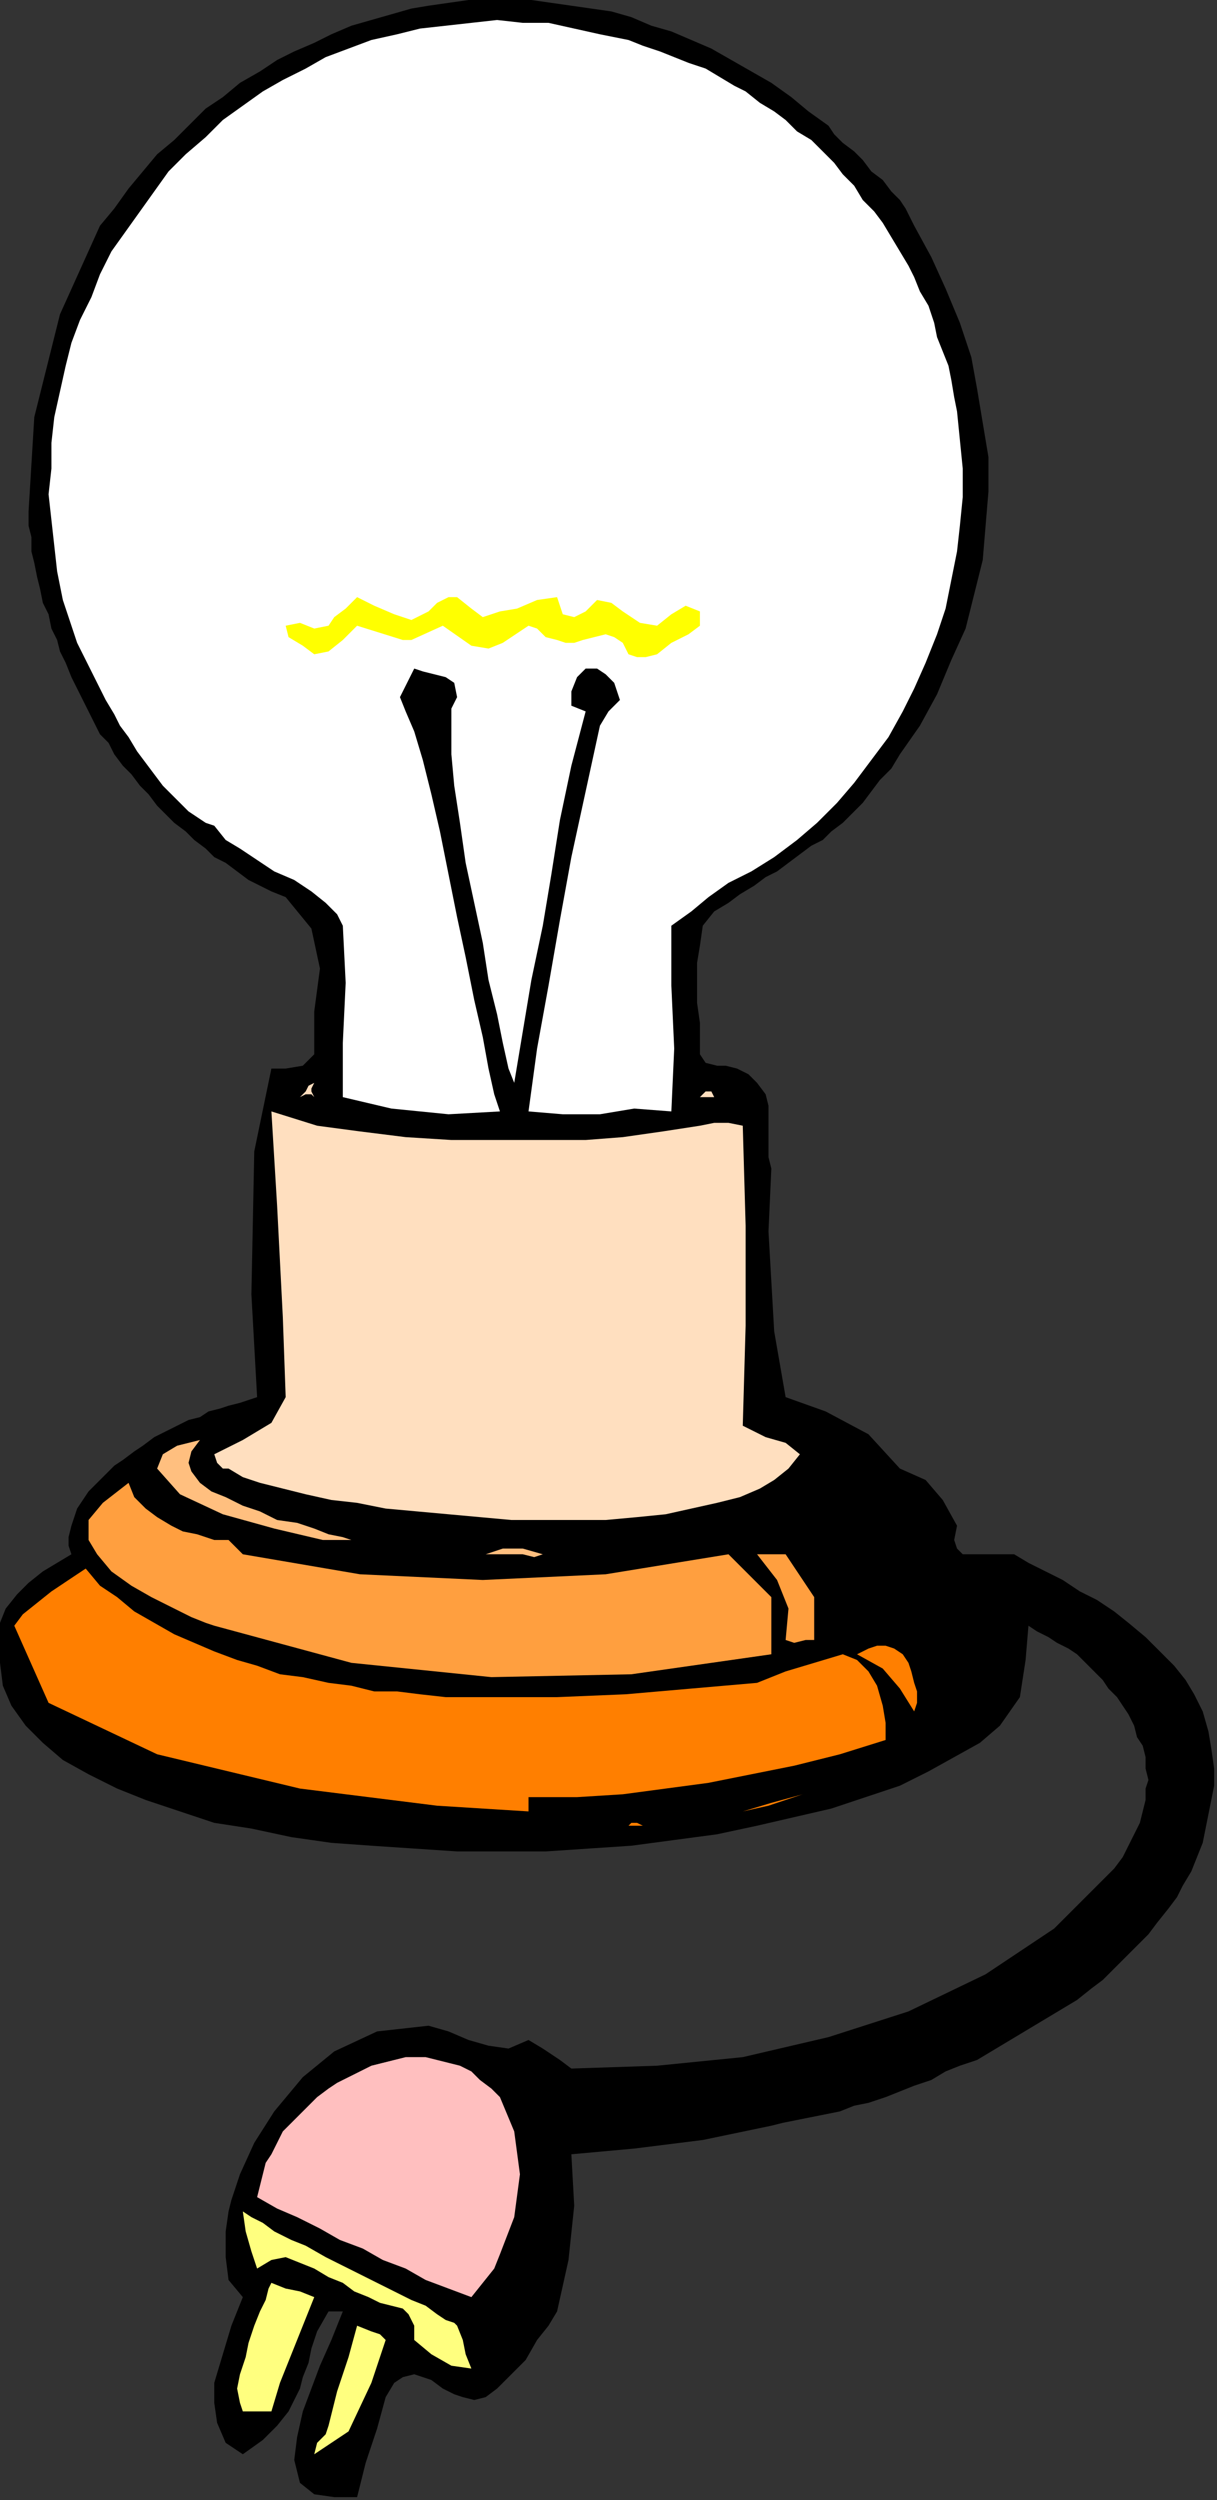 <?xml version="1.0" encoding="UTF-8" standalone="no"?>
<svg
   xmlns:dc="http://purl.org/dc/elements/1.1/"
   xmlns:cc="http://creativecommons.org/ns#"
   xmlns:rdf="http://www.w3.org/1999/02/22-rdf-syntax-ns#"
   xmlns:svg="http://www.w3.org/2000/svg"
   xmlns="http://www.w3.org/2000/svg"
   xmlns:sodipodi="http://sodipodi.sourceforge.net/DTD/sodipodi-0.dtd"
   xmlns:inkscape="http://www.inkscape.org/namespaces/inkscape"
   version="1.0"
   width="72.136mm"
   height="148.167mm"
   id="svg47"
   sodipodi:docname="OBSSG564.WMF">
  <rect width="100%" height="100%" fill="#333333" stroke="none"/>
  <sodipodi:namedview
     pagecolor="#ffffff"
     bordercolor="#666666"
     borderopacity="1"
     objecttolerance="10"
     gridtolerance="10"
     guidetolerance="10"
     inkscape:pageopacity="0"
     inkscape:pageshadow="2"
     inkscape:window-width="640"
     inkscape:window-height="480"
     id="namedview49" />
  <defs
     id="defs3">
    <pattern
       id="WMFhbasepattern"
       patternUnits="userSpaceOnUse"
       width="6"
       height="6"
       x="0"
       y="0" />
  </defs>
  <path
     style="fill:#000000;fill-rule:evenodd;fill-opacity:1;stroke:none;"
     d="  M 204.8,50.56   L 208.64,57.6   L 211.84,64.64   L 215.04,72.32   L 217.6,80   L 218.88,87.04   L 220.16,94.72   L 221.44,102.4   L 221.44,110.08   L 220.8,117.76   L 220.16,125.44   L 218.24,133.12   L 216.32,140.8   L 213.12,147.84   L 209.92,155.52   L 206.08,162.56   L 201.6,168.96   L 201.6,168.96   L 199.68,172.16   L 197.12,174.72   L 195.2,177.28   L 193.28,179.84   L 191.36,181.76   L 188.8,184.32   L 186.24,186.24   L 184.32,188.16   L 181.76,189.44   L 179.2,191.36   L 176.64,193.28   L 174.08,195.2   L 171.52,196.48   L 168.96,198.4   L 165.76,200.32   L 163.2,202.24   L 160,204.16   L 160,204.16   L 157.44,207.36   L 156.8,211.84   L 156.16,215.68   L 156.16,220.16   L 156.16,224.64   L 156.8,229.12   L 156.8,232.96   L 156.8,232.96   L 156.8,236.16   L 158.08,238.08   L 160.64,238.72   L 162.56,238.72   L 165.12,239.36   L 167.68,240.64   L 169.6,242.56   L 169.6,242.56   L 171.52,245.12   L 172.16,247.68   L 172.16,250.24   L 172.16,252.8   L 172.16,256   L 172.16,259.2   L 172.8,261.76   L 172.8,261.76   L 172.16,275.84   L 173.44,298.24   L 176,312.96   L 176,312.96   L 184.96,316.16   L 194.56,321.28   L 201.6,328.96   L 201.6,328.96   L 207.36,331.52   L 211.2,336   L 214.4,341.76   L 214.4,341.76   L 213.76,344.96   L 214.4,346.88   L 215.68,348.16   L 217.6,348.16   L 220.16,348.16   L 222.72,348.16   L 225.28,348.16   L 227.2,348.16   L 227.2,348.16   L 230.4,350.08   L 234.24,352   L 238.08,353.92   L 241.92,356.48   L 245.76,358.4   L 249.6,360.96   L 252.8,363.52   L 256.64,366.72   L 259.84,369.92   L 263.04,373.12   L 265.6,376.32   L 267.52,379.52   L 269.44,383.36   L 270.72,387.84   L 271.36,391.68   L 272,396.16   L 272,396.16   L 272,400   L 271.36,403.2   L 270.72,406.4   L 270.08,409.6   L 269.44,412.8   L 268.16,416   L 266.88,419.2   L 264.96,422.4   L 263.68,424.96   L 261.76,427.52   L 259.2,430.72   L 257.28,433.28   L 254.72,435.84   L 252.16,438.4   L 249.6,440.96   L 247.04,443.52   L 244.48,445.44   L 241.28,448   L 238.08,449.92   L 234.88,451.84   L 231.68,453.76   L 228.48,455.68   L 225.28,457.6   L 222.08,459.52   L 218.88,461.44   L 215.04,462.72   L 211.84,464   L 208.64,465.92   L 204.8,467.2   L 201.6,468.48   L 198.4,469.76   L 194.56,471.04   L 191.36,471.68   L 188.16,472.96   L 184.96,473.6   L 181.76,474.24   L 178.56,474.88   L 175.36,475.52   L 172.8,476.16   L 172.8,476.16   L 157.44,479.36   L 142.08,481.28   L 128,482.56   L 128,482.56   L 128.64,494.08   L 127.36,506.24   L 124.8,517.76   L 124.8,517.76   L 122.88,520.96   L 120.32,524.16   L 117.76,528.64   L 114.56,531.84   L 111.36,535.04   L 108.8,536.96   L 108.8,536.96   L 106.24,537.6   L 103.68,536.96   L 101.76,536.32   L 99.2,535.04   L 96.64,533.12   L 94.72,532.48   L 92.8,531.84   L 90.24,532.48   L 88.32,533.76   L 86.4,536.96   L 86.4,536.96   L 84.48,544   L 81.92,551.68   L 80,559.36   L 80,559.36   L 74.88,559.36   L 70.4,558.72   L 67.2,556.16   L 67.2,556.16   L 65.92,551.04   L 66.56,545.92   L 67.84,540.16   L 69.76,535.04   L 71.68,529.92   L 74.24,524.16   L 76.8,517.76   L 76.8,517.76   L 73.6,517.76   L 71.04,522.24   L 69.76,526.08   L 69.12,529.28   L 67.84,532.48   L 67.2,535.04   L 65.92,537.6   L 64.64,540.16   L 62.08,543.36   L 58.88,546.56   L 54.4,549.76   L 54.4,549.76   L 50.56,547.2   L 48.64,542.72   L 48,538.24   L 48,533.76   L 48,533.76   L 49.92,527.36   L 51.84,520.96   L 54.4,514.56   L 54.4,514.56   L 51.2,510.72   L 50.56,505.6   L 50.56,499.84   L 51.2,495.36   L 51.2,495.36   L 51.84,492.8   L 53.76,487.04   L 56.96,480   L 61.44,472.96   L 67.84,465.28   L 74.88,459.52   L 84.48,455.04   L 96,453.76   L 96,453.76   L 100.48,455.04   L 104.96,456.96   L 109.44,458.24   L 113.92,458.88   L 118.4,456.96   L 118.4,456.96   L 121.6,458.88   L 125.44,461.44   L 128,463.36   L 128,463.36   L 147.2,462.72   L 166.4,460.8   L 185.6,456.32   L 203.52,450.56   L 220.8,442.24   L 236.16,432   L 249.6,418.56   L 249.6,418.56   L 251.52,416   L 252.8,413.44   L 254.08,410.88   L 255.36,408.32   L 256,405.76   L 256.64,403.2   L 256.64,400.64   L 257.28,398.72   L 256.64,396.16   L 256.64,393.6   L 256,391.04   L 254.72,389.12   L 254.08,386.56   L 252.8,384   L 251.52,382.08   L 250.24,380.16   L 248.32,378.24   L 247.04,376.32   L 245.12,374.4   L 243.2,372.48   L 241.28,370.56   L 239.36,369.28   L 236.8,368   L 234.88,366.72   L 232.32,365.44   L 230.4,364.16   L 230.4,364.16   L 229.76,371.84   L 228.48,380.16   L 224,386.56   L 224,386.56   L 219.52,390.4   L 213.76,393.6   L 208,396.8   L 201.6,400   L 193.92,402.56   L 186.24,405.12   L 177.92,407.04   L 169.6,408.96   L 160.64,410.88   L 151.04,412.16   L 141.44,413.44   L 131.84,414.08   L 122.24,414.72   L 112.64,414.72   L 102.4,414.72   L 92.8,414.08   L 83.2,413.44   L 74.24,412.8   L 65.28,411.52   L 56.32,409.6   L 48,408.32   L 40.32,405.76   L 32.64,403.2   L 26.24,400.64   L 19.84,397.44   L 14.08,394.24   L 9.6,390.4   L 5.76,386.56   L 2.56,382.08   L 0.64,377.6   L 0,372.48   L 0,367.36   L 0,367.36   L 0,363.52   L 1.28,360.32   L 3.84,357.12   L 6.4,354.56   L 9.6,352   L 12.8,350.08   L 16,348.16   L 16,348.16   L 15.36,346.24   L 15.36,344.32   L 16,341.76   L 16.64,339.84   L 17.28,337.92   L 18.56,336   L 19.84,334.08   L 21.76,332.16   L 23.68,330.24   L 25.6,328.32   L 27.52,327.04   L 30.08,325.12   L 32,323.84   L 34.56,321.92   L 37.12,320.64   L 39.68,319.36   L 42.24,318.08   L 44.8,317.44   L 46.72,316.16   L 49.28,315.52   L 51.2,314.88   L 53.76,314.24   L 55.68,313.6   L 57.6,312.96   L 57.6,312.96   L 56.32,289.92   L 56.96,257.92   L 60.8,239.36   L 60.8,239.36   L 64,239.36   L 67.84,238.72   L 70.4,236.16   L 70.4,236.16   L 70.4,226.56   L 71.68,216.96   L 69.76,208   L 64,200.96   L 64,200.96   L 60.8,199.68   L 58.24,198.4   L 55.68,197.12   L 53.12,195.2   L 50.56,193.28   L 48,192   L 46.08,190.08   L 43.52,188.16   L 41.6,186.24   L 39.04,184.32   L 37.12,182.4   L 35.2,180.48   L 33.28,177.92   L 31.36,176   L 29.44,173.44   L 27.52,171.52   L 25.6,168.96   L 24.32,166.4   L 22.4,164.48   L 21.12,161.92   L 19.84,159.36   L 18.56,156.8   L 17.28,154.24   L 16,151.68   L 14.72,148.48   L 13.44,145.92   L 12.8,143.36   L 11.52,140.8   L 10.88,137.6   L 9.6,135.04   L 8.96,131.84   L 8.32,129.28   L 7.68,126.08   L 7.04,123.52   L 7.04,120.32   L 6.4,117.76   L 6.4,114.56   L 6.4,114.56   L 7.68,93.44   L 13.44,70.4   L 22.4,50.56   L 22.4,50.56   L 25.6,46.72   L 28.8,42.24   L 32,38.4   L 35.2,34.56   L 39.04,31.36   L 42.88,27.52   L 46.08,24.32   L 49.92,21.76   L 53.76,18.56   L 58.24,16   L 62.08,13.44   L 65.92,11.52   L 70.4,9.6   L 74.24,7.68   L 78.72,5.76   L 83.2,4.48   L 87.68,3.2   L 92.16,1.92   L 96,1.28   L 100.48,0.64   L 104.96,0   L 110.08,0   L 114.56,0   L 119.04,0   L 123.52,0.64   L 128,1.28   L 132.48,1.92   L 136.96,2.56   L 141.44,3.84   L 145.92,5.76   L 150.4,7.04   L 154.88,8.96   L 159.36,10.88   L 163.84,13.44   L 168.32,16   L 172.8,18.56   L 177.28,21.76   L 181.12,24.96   L 185.6,28.16   L 185.6,28.16   L 186.88,30.08   L 188.8,32   L 191.36,33.92   L 193.28,35.84   L 195.2,38.4   L 197.76,40.32   L 199.68,42.88   L 201.6,44.8   L 202.88,46.72   L 204.16,49.28   L 204.8,50.56  z "
     id="path5" />
  <path
     style="fill:#ffffff;fill-rule:evenodd;fill-opacity:1;stroke:none;"
     d="  M 150.4,207.36   L 150.4,220.8   L 151.04,234.88   L 150.4,248.96   L 150.4,248.96   L 142.08,248.32   L 134.4,249.6   L 126.08,249.6   L 118.4,248.96   L 118.4,248.96   L 120.32,234.88   L 122.88,220.8   L 125.44,206.08   L 128,192   L 131.2,177.28   L 134.4,162.56   L 134.4,162.56   L 136.32,159.36   L 138.88,156.8   L 137.6,152.96   L 137.6,152.96   L 135.68,151.04   L 133.76,149.76   L 131.2,149.76   L 131.2,149.76   L 129.28,151.68   L 128,154.88   L 128,158.08   L 131.2,159.36   L 131.2,159.36   L 128,171.52   L 125.44,183.68   L 123.52,195.84   L 121.6,207.36   L 119.04,219.52   L 117.12,231.04   L 115.2,242.56   L 115.2,242.56   L 113.92,239.36   L 112.64,233.6   L 111.36,227.2   L 109.44,219.52   L 108.16,211.2   L 106.24,202.24   L 104.32,193.28   L 103.04,184.32   L 101.76,176   L 101.12,168.96   L 101.12,163.2   L 101.12,158.72   L 102.4,156.16   L 102.4,156.16   L 101.76,152.96   L 99.84,151.68   L 97.28,151.04   L 94.72,150.4   L 92.8,149.76   L 92.8,149.76   L 89.6,156.16   L 90.88,159.36   L 92.8,163.84   L 94.72,170.24   L 96.64,177.92   L 98.56,186.24   L 100.48,195.84   L 102.4,205.44   L 104.32,214.4   L 106.24,224   L 108.16,232.32   L 109.44,239.36   L 110.72,245.12   L 112,248.96   L 112,248.96   L 100.48,249.6   L 87.68,248.32   L 76.8,245.76   L 76.8,245.76   L 76.8,233.6   L 77.44,220.16   L 76.8,207.36   L 76.8,207.36   L 75.52,204.8   L 72.96,202.24   L 69.76,199.68   L 65.92,197.12   L 61.44,195.2   L 57.6,192.64   L 53.76,190.08   L 50.56,188.16   L 48,184.96   L 48,184.96   L 46.08,184.32   L 44.16,183.04   L 42.24,181.76   L 40.32,179.84   L 38.4,177.92   L 36.48,176   L 34.56,173.44   L 32.64,170.88   L 30.72,168.32   L 28.8,165.12   L 26.88,162.56   L 25.6,160   L 23.68,156.8   L 22.4,154.24   L 21.12,151.68   L 19.84,149.12   L 18.56,146.56   L 17.28,144   L 16.64,142.08   L 16,140.16   L 16,140.16   L 14.08,134.4   L 12.8,128   L 12.16,122.24   L 11.52,116.48   L 10.88,110.72   L 11.52,104.96   L 11.52,99.2   L 12.16,93.44   L 13.44,87.68   L 14.72,81.92   L 16,76.8   L 17.92,71.68   L 20.48,66.56   L 22.4,61.44   L 24.96,56.32   L 28.16,51.84   L 31.36,47.36   L 34.56,42.88   L 37.76,38.4   L 41.6,34.56   L 46.08,30.72   L 49.92,26.88   L 54.4,23.68   L 58.88,20.48   L 63.36,17.92   L 68.48,15.36   L 72.96,12.8   L 78.08,10.88   L 83.2,8.96   L 88.96,7.68   L 94.08,6.4   L 99.84,5.76   L 105.6,5.12   L 111.36,4.48   L 117.12,5.12   L 122.88,5.12   L 128.64,6.4   L 134.4,7.68   L 140.8,8.96   L 140.8,8.96   L 144,10.24   L 147.84,11.52   L 151.04,12.8   L 154.24,14.08   L 158.08,15.36   L 161.28,17.28   L 164.48,19.2   L 167.04,20.48   L 170.24,23.04   L 173.44,24.96   L 176,26.88   L 178.56,29.44   L 181.76,31.36   L 184.32,33.92   L 186.88,36.48   L 188.8,39.04   L 191.36,41.6   L 193.28,44.8   L 195.84,47.36   L 197.76,49.92   L 199.68,53.12   L 201.6,56.32   L 203.52,59.52   L 204.8,62.08   L 206.08,65.28   L 208,68.48   L 209.28,72.32   L 209.92,75.52   L 211.2,78.72   L 212.48,81.92   L 213.12,85.12   L 213.76,88.96   L 214.4,92.16   L 214.4,92.16   L 215.04,98.56   L 215.68,104.96   L 215.68,111.36   L 215.04,117.76   L 214.4,123.52   L 213.12,129.92   L 211.84,136.32   L 209.92,142.08   L 207.36,148.48   L 204.8,154.24   L 202.24,159.36   L 199.04,165.12   L 195.2,170.24   L 191.36,175.36   L 187.52,179.84   L 183.04,184.32   L 178.56,188.16   L 173.44,192   L 168.32,195.2   L 163.2,197.76   L 163.2,197.76   L 158.72,200.96   L 154.88,204.16   L 150.4,207.36  z "
     id="path7" />
  <path
     style="fill:#ffff00;fill-rule:evenodd;fill-opacity:1;stroke:none;"
     d="  M 156.8,136.96   L 156.8,140.16   L 154.24,142.08   L 150.4,144   L 147.2,146.56   L 147.2,146.56   L 144.64,147.2   L 142.72,147.2   L 140.8,146.56   L 140.8,146.56   L 139.52,144   L 137.6,142.72   L 135.68,142.08   L 133.12,142.72   L 130.56,143.36   L 128.64,144   L 126.72,144   L 124.8,143.36   L 124.8,143.36   L 122.24,142.72   L 120.32,140.8   L 118.4,140.16   L 118.4,140.16   L 112.64,144   L 109.44,145.28   L 105.6,144.64   L 99.2,140.16   L 99.2,140.16   L 92.16,143.36   L 90.24,143.36   L 80,140.16   L 80,140.16   L 76.8,143.36   L 73.6,145.92   L 70.4,146.56   L 70.4,146.56   L 67.84,144.64   L 64.64,142.72   L 64,140.16   L 64,140.16   L 67.2,139.52   L 70.4,140.8   L 73.6,140.16   L 73.6,140.16   L 74.88,138.24   L 77.44,136.32   L 80,133.76   L 80,133.76   L 83.84,135.68   L 88.32,137.6   L 92.16,138.88   L 96,136.96   L 96,136.96   L 97.92,135.04   L 100.48,133.76   L 102.4,133.76   L 102.4,133.76   L 105.6,136.32   L 108.16,138.24   L 112,136.96   L 112,136.96   L 115.84,136.32   L 120.32,134.4   L 124.8,133.76   L 124.8,133.76   L 126.08,137.6   L 128.64,138.24   L 131.2,136.96   L 131.2,136.96   L 133.76,134.4   L 136.96,135.04   L 139.52,136.96   L 143.36,139.52   L 147.2,140.16   L 147.2,140.16   L 150.4,137.6   L 153.6,135.68   L 156.8,136.96  z "
     id="path9" />
  <path
     style="fill:#ffdfbf;fill-rule:evenodd;fill-opacity:1;stroke:none;"
     d="  M 160,245.76   L 156.8,245.76   L 158.08,244.48   L 159.36,244.48   L 160,245.76   L 160,245.76   L 160,245.76  z "
     id="path11" />
  <path
     style="fill:#ffdfbf;fill-rule:evenodd;fill-opacity:1;stroke:none;"
     d="  M 70.4,242.56   L 69.76,243.84   L 69.76,244.48   L 70.4,245.76   L 70.4,245.76   L 69.76,245.12   L 68.48,245.12   L 67.2,245.76   L 67.2,245.76   L 68.48,244.48   L 69.12,243.2   L 70.4,242.56  z "
     id="path13" />
  <path
     style="fill:#ffdfbf;fill-rule:evenodd;fill-opacity:1;stroke:none;"
     d="  M 166.4,252.16   L 167.04,274.56   L 167.04,296.96   L 166.4,319.36   L 166.4,319.36   L 171.52,321.92   L 176,323.2   L 179.2,325.76   L 179.2,325.76   L 176.64,328.96   L 173.44,331.52   L 170.24,333.44   L 165.76,335.36   L 160.64,336.64   L 154.88,337.92   L 149.12,339.2   L 142.72,339.84   L 135.68,340.48   L 128.64,340.48   L 121.6,340.48   L 114.56,340.48   L 107.52,339.84   L 100.48,339.2   L 93.44,338.56   L 86.4,337.92   L 80,336.64   L 74.24,336   L 68.48,334.72   L 63.36,333.44   L 58.24,332.16   L 54.4,330.88   L 51.2,328.96   L 51.2,328.96   L 49.92,328.96   L 48.64,327.68   L 48,325.76   L 48,325.76   L 54.4,322.56   L 60.8,318.72   L 64,312.96   L 64,312.96   L 63.36,295.04   L 62.08,270.08   L 60.8,248.96   L 60.8,248.96   L 71.04,252.16   L 80.64,253.44   L 90.88,254.72   L 101.12,255.36   L 110.72,255.36   L 120.96,255.36   L 131.2,255.36   L 131.2,255.36   L 139.52,254.72   L 148.48,253.44   L 156.8,252.16   L 156.8,252.16   L 160,251.52   L 163.2,251.52   L 166.4,252.16  z "
     id="path15" />
  <path
     style="fill:#ffbf7f;fill-rule:evenodd;fill-opacity:1;stroke:none;"
     d="  M 44.8,322.56   L 42.88,325.12   L 42.24,327.68   L 42.88,329.6   L 44.8,332.16   L 47.36,334.08   L 50.56,335.36   L 54.4,337.28   L 58.24,338.56   L 62.08,340.48   L 66.56,341.12   L 70.4,342.4   L 73.6,343.68   L 76.8,344.32   L 78.72,344.96   L 80,344.96   L 80,344.96   L 80,344.96   L 72.32,344.96   L 61.44,342.4   L 49.92,339.2   L 40.32,334.72   L 35.2,328.96   L 35.2,328.96   L 36.48,325.76   L 39.68,323.84   L 44.8,322.56  z "
     id="path17" />
  <path
     style="fill:#ff9f3f;fill-rule:evenodd;fill-opacity:1;stroke:none;"
     d="  M 51.2,344.96   L 54.4,348.16   L 80.64,352.64   L 108.16,353.92   L 135.68,352.64   L 163.2,348.16   L 163.2,348.16   L 166.4,351.36   L 169.6,354.56   L 172.8,357.76   L 172.8,357.76   L 172.8,370.56   L 141.44,375.04   L 110.08,375.68   L 78.72,372.48   L 48,364.16   L 48,364.16   L 46.08,363.52   L 42.88,362.24   L 39.04,360.32   L 33.92,357.76   L 29.44,355.2   L 24.96,352   L 21.76,348.16   L 19.84,344.96   L 19.84,340.48   L 23.04,336.64   L 28.8,332.16   L 28.8,332.16   L 30.08,335.36   L 32.64,337.92   L 35.2,339.84   L 38.4,341.76   L 40.96,343.04   L 44.16,343.68   L 48,344.96   L 51.2,344.96  z "
     id="path19" />
  <path
     style="fill:#ff9f3f;fill-rule:evenodd;fill-opacity:1;stroke:none;"
     d="  M 182.4,357.76   L 182.4,360.32   L 182.4,363.52   L 182.4,367.36   L 182.4,367.36   L 180.48,367.36   L 177.92,368   L 176,367.36   L 176,367.36   L 176.64,360.32   L 174.08,353.92   L 169.6,348.16   L 169.6,348.16   L 171.52,348.16   L 173.44,348.16   L 176,348.16   L 176,348.16   L 182.4,357.76  z "
     id="path21" />
  <path
     style="fill:#ffbf7f;fill-rule:evenodd;fill-opacity:1;stroke:none;"
     d="  M 121.6,348.16   L 119.68,348.8   L 117.12,348.16   L 115.2,348.16   L 115.2,348.16   L 108.8,348.16   L 112.64,346.88   L 117.12,346.88   L 121.6,348.16  z "
     id="path23" />
  <path
     style="fill:#ff7f00;fill-rule:evenodd;fill-opacity:1;stroke:none;"
     d="  M 198.4,389.76   L 188.16,392.96   L 177.92,395.52   L 168.32,397.44   L 158.72,399.36   L 149.12,400.64   L 139.52,401.92   L 129.28,402.56   L 118.4,402.56   L 118.4,402.56   L 118.4,405.76   L 97.92,404.48   L 67.2,400.64   L 35.2,392.96   L 10.88,381.44   L 3.2,364.16   L 3.2,364.16   L 5.12,361.6   L 8.32,359.04   L 11.52,356.48   L 15.36,353.92   L 19.2,351.36   L 19.2,351.36   L 22.4,355.2   L 26.24,357.76   L 30.08,360.96   L 34.56,363.52   L 39.04,366.08   L 43.52,368   L 48,369.92   L 53.12,371.84   L 57.6,373.12   L 62.72,375.04   L 67.84,375.68   L 73.6,376.96   L 78.72,377.6   L 83.84,378.88   L 88.96,378.88   L 94.08,379.52   L 99.84,380.16   L 104.96,380.16   L 110.08,380.16   L 115.2,380.16   L 119.68,380.16   L 124.8,380.16   L 124.8,380.16   L 140.16,379.52   L 154.88,378.24   L 169.6,376.96   L 169.6,376.96   L 176,374.4   L 182.4,372.48   L 188.8,370.56   L 188.8,370.56   L 192,371.84   L 194.56,374.4   L 196.48,377.6   L 197.76,382.08   L 198.4,385.92   L 198.4,389.76  z "
     id="path25" />
  <path
     style="fill:#ff7f00;fill-rule:evenodd;fill-opacity:1;stroke:none;"
     d="  M 204.8,383.36   L 204.8,383.36   L 201.6,378.24   L 197.76,373.76   L 192,370.56   L 192,370.56   L 194.56,369.28   L 196.48,368.64   L 198.4,368.64   L 200.32,369.28   L 202.24,370.56   L 203.52,372.48   L 204.16,374.4   L 204.8,376.96   L 205.44,378.88   L 205.44,381.44   L 204.8,383.36  z "
     id="path27" />
  <path
     style="fill:#ff7f00;fill-rule:evenodd;fill-opacity:1;stroke:none;"
     d="  M 185.6,399.36   L 179.84,401.92   L 172.16,404.48   L 166.4,405.76   L 166.4,405.76   L 172.8,403.84   L 179.84,401.92   L 185.6,399.36  z "
     id="path29" />
  <path
     style="fill:#ffffff;fill-rule:evenodd;fill-opacity:1;stroke:none;"
     d="  M 160,405.76   L 161.28,405.76   L 162.56,405.76   L 163.2,405.76   L 163.2,405.76   L 160,405.76  z "
     id="path31" />
  <path
     style="fill:#ff7f00;fill-rule:evenodd;fill-opacity:1;stroke:none;"
     d="  M 150.4,405.76   L 153.6,405.76   L 150.4,405.76  z "
     id="path33" />
  <path
     style="fill:#ff7f00;fill-rule:evenodd;fill-opacity:1;stroke:none;"
     d="  M 144,408.96   L 142.72,408.96   L 141.44,408.96   L 140.8,408.96   L 140.8,408.96   L 141.44,408.32   L 142.72,408.32   L 144,408.96  z "
     id="path35" />
  <path
     style="fill:#ff7f00;fill-rule:evenodd;fill-opacity:1;stroke:none;"
     d="  M 128,408.96   L 128,408.96   L 128,408.96  z "
     id="path37" />
  <path
     style="fill:#ffbfbf;fill-rule:evenodd;fill-opacity:1;stroke:none;"
     d="  M 105.6,514.56   L 100.48,512.64   L 95.36,510.72   L 90.88,508.16   L 85.76,506.24   L 81.28,503.68   L 76.16,501.76   L 71.68,499.2   L 66.56,496.64   L 62.08,494.72   L 57.6,492.16   L 57.6,492.16   L 58.24,489.6   L 58.88,487.04   L 59.52,484.48   L 60.8,482.56   L 62.08,480   L 63.36,477.44   L 65.28,475.52   L 67.2,473.6   L 69.12,471.68   L 71.04,469.76   L 73.6,467.84   L 75.52,466.56   L 78.08,465.28   L 80.64,464   L 83.2,462.72   L 85.76,462.08   L 88.32,461.44   L 90.88,460.8   L 92.8,460.8   L 95.36,460.8   L 97.92,461.44   L 100.48,462.08   L 103.04,462.72   L 105.6,464   L 107.52,465.92   L 110.08,467.84   L 112,469.76   L 112,469.76   L 115.2,477.44   L 116.48,487.04   L 115.2,496.64   L 112,504.96   L 112,504.96   L 110.72,508.16   L 108.16,511.36   L 105.6,514.56  z "
     id="path39" />
  <path
     style="fill:#ffff7f;fill-rule:evenodd;fill-opacity:1;stroke:none;"
     d="  M 105.6,530.56   L 101.12,529.92   L 96.64,527.36   L 92.8,524.16   L 92.8,524.16   L 92.8,520.96   L 91.52,518.4   L 90.24,517.12   L 87.68,516.48   L 85.12,515.84   L 82.56,514.56   L 79.36,513.28   L 76.8,511.36   L 76.8,511.36   L 73.6,510.08   L 70.4,508.16   L 67.2,506.88   L 64,505.6   L 60.8,506.24   L 57.6,508.16   L 57.6,508.16   L 56.32,504.32   L 55.04,499.84   L 54.4,495.36   L 54.4,495.36   L 56.32,496.64   L 58.88,497.92   L 61.44,499.84   L 65.28,501.76   L 68.48,503.04   L 72.96,505.6   L 76.8,507.52   L 80.64,509.44   L 84.48,511.36   L 88.32,513.28   L 92.16,515.2   L 95.36,516.48   L 97.92,518.4   L 99.84,519.68   L 101.76,520.32   L 102.4,520.96   L 102.4,520.96   L 103.68,524.16   L 104.32,527.36   L 105.6,530.56  z "
     id="path41" />
  <path
     style="fill:#ffff7f;fill-rule:evenodd;fill-opacity:1;stroke:none;"
     d="  M 70.4,514.56   L 67.84,520.96   L 65.28,527.36   L 62.72,533.76   L 60.8,540.16   L 60.8,540.16   L 54.4,540.16   L 53.76,538.24   L 53.12,535.04   L 53.76,531.84   L 55.04,528   L 55.68,524.8   L 56.96,520.96   L 58.24,517.76   L 59.52,515.2   L 60.16,512.64   L 60.8,511.36   L 60.8,511.36   L 64,512.64   L 67.2,513.28   L 70.4,514.56  z "
     id="path43" />
  <path
     style="fill:#ffff7f;fill-rule:evenodd;fill-opacity:1;stroke:none;"
     d="  M 86.4,524.16   L 83.2,533.76   L 78.08,544.64   L 70.4,549.76   L 70.4,549.76   L 71.04,547.2   L 72.96,545.28   L 73.6,543.36   L 73.6,543.36   L 75.52,535.68   L 78.08,528   L 80,520.96   L 80,520.96   L 83.2,522.24   L 85.12,522.88   L 86.4,524.16  z "
     id="path45" />
</svg>
